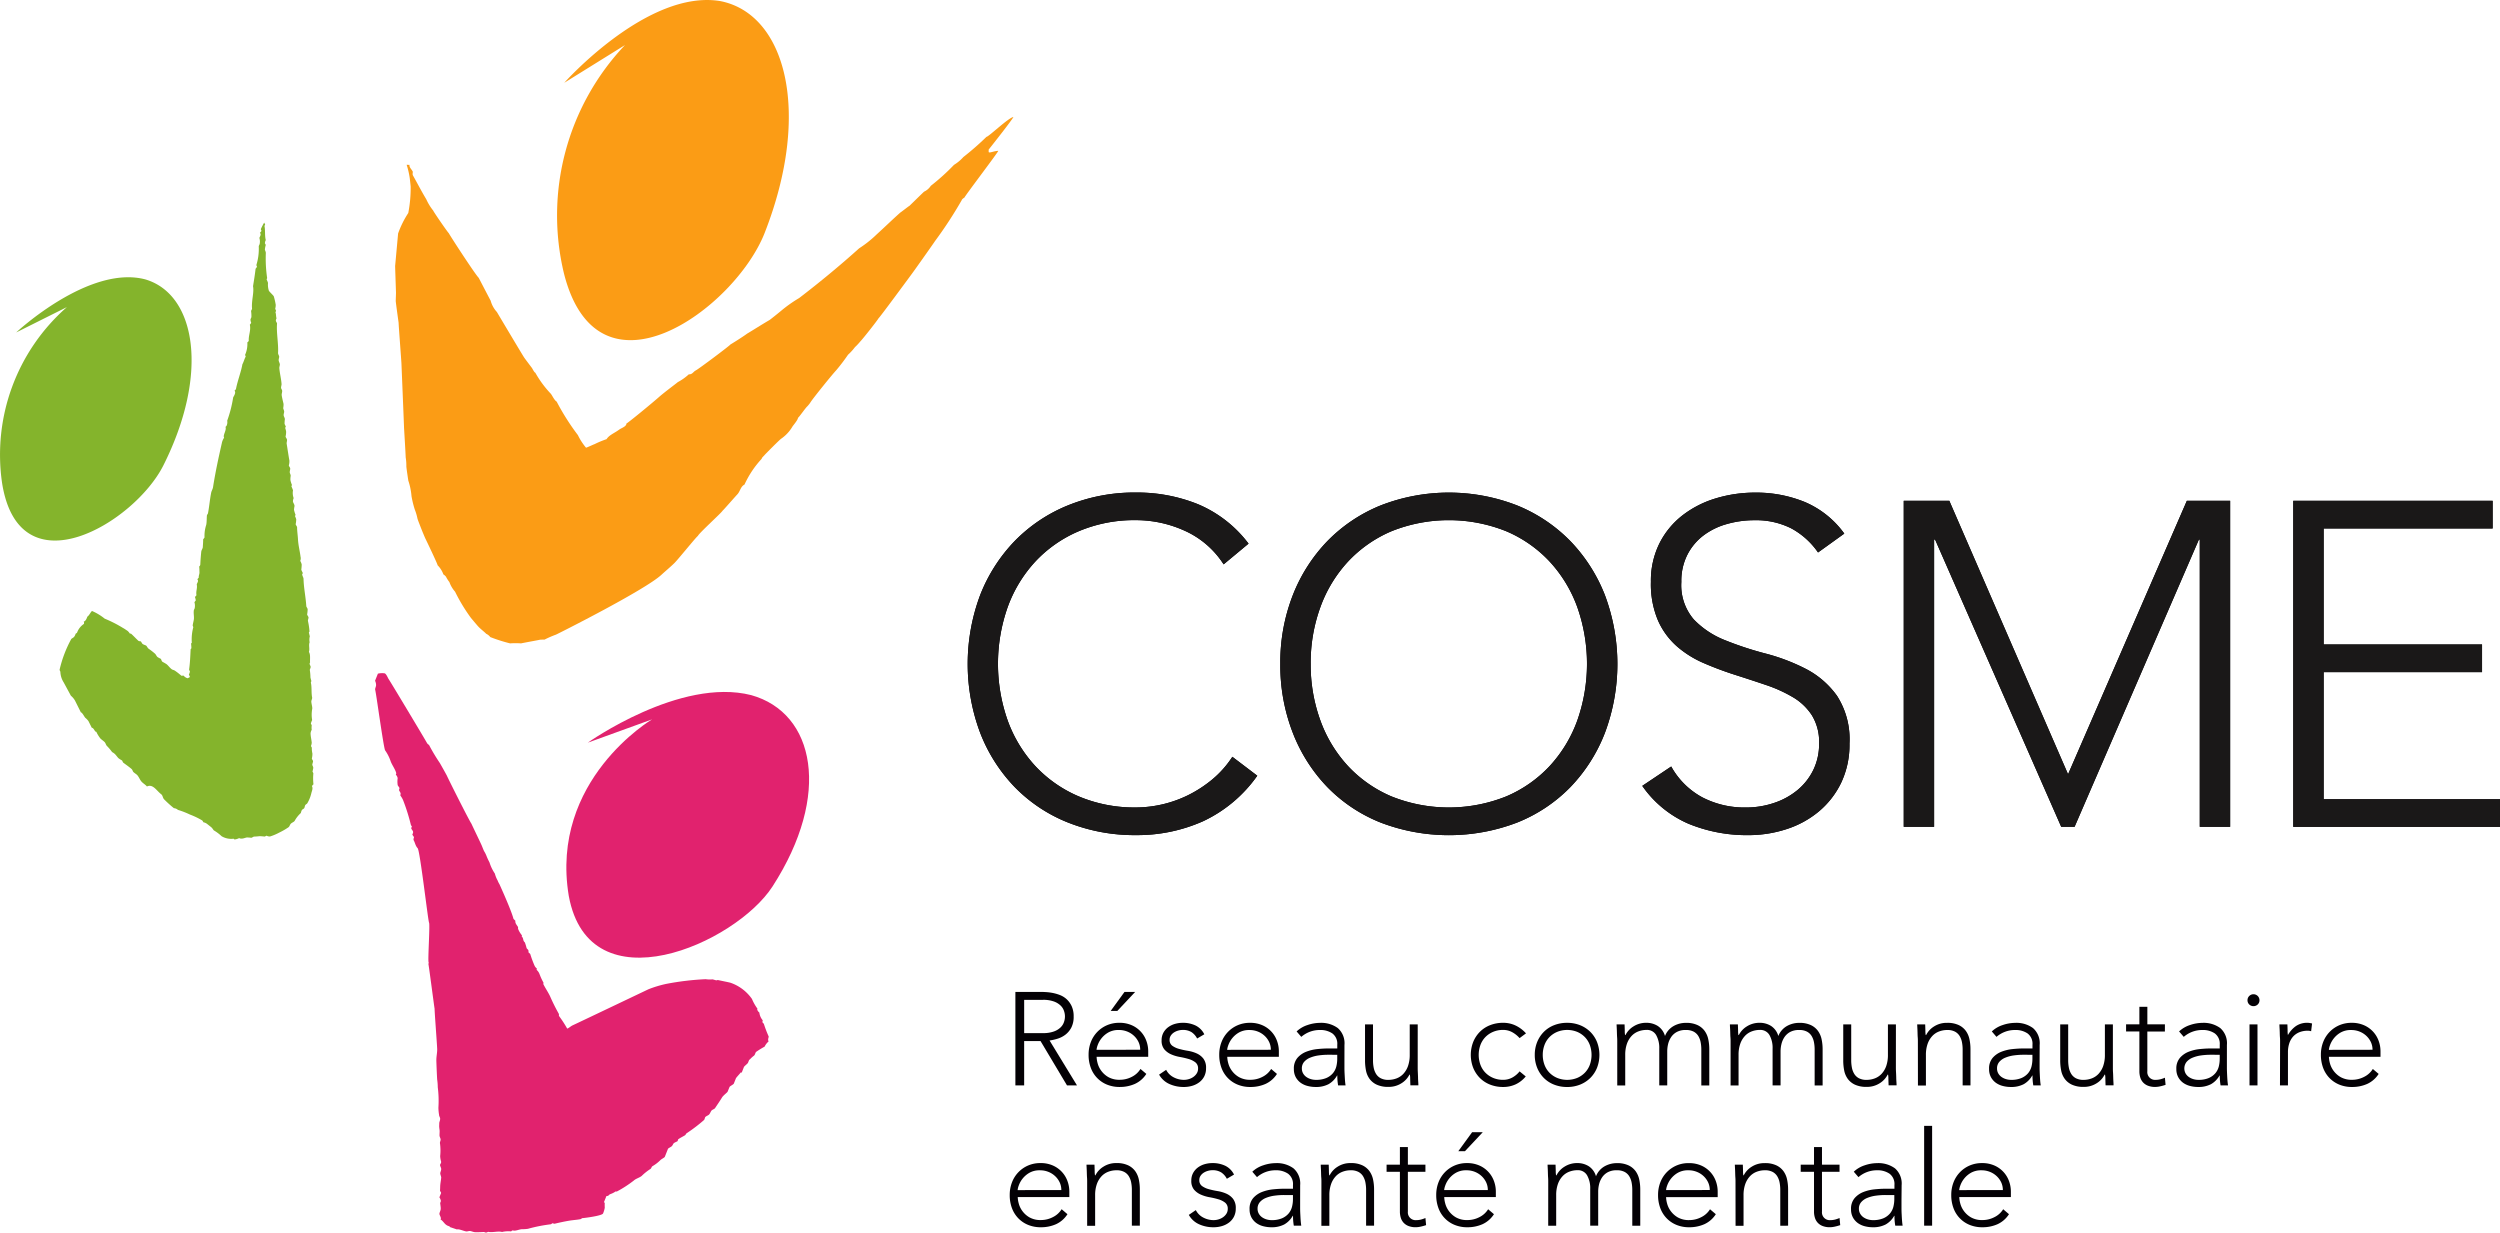 <svg xmlns="http://www.w3.org/2000/svg" width="160.508" height="79.132" viewBox="0 0 160.508 79.132">
  <g id="Group_8" data-name="Group 8" transform="translate(-15.748 -15.05)" style="isolation: isolate">
    <g id="Group_3" data-name="Group 3" transform="translate(77.875 46.673)">
      <g id="Group_1" data-name="Group 1">
        <path id="Path_1" data-name="Path 1" d="M151.607,92.92a8.856,8.856,0,0,1-3.488,2.926,10.366,10.366,0,0,1-4.286.887,11.542,11.542,0,0,1-4.39-.813,9.888,9.888,0,0,1-3.414-2.276,10.445,10.445,0,0,1-2.217-3.489,12.6,12.6,0,0,1,0-8.824,10.486,10.486,0,0,1,2.217-3.474,10.067,10.067,0,0,1,3.414-2.291,11.357,11.357,0,0,1,4.39-.828,10.417,10.417,0,0,1,3.976.754,7.9,7.9,0,0,1,3.238,2.527l-1.6,1.33a5.784,5.784,0,0,0-2.5-2.158,7.581,7.581,0,0,0-3.118-.68,9.181,9.181,0,0,0-3.68.71,8.2,8.2,0,0,0-2.794,1.951,8.627,8.627,0,0,0-1.774,2.926,10.956,10.956,0,0,0,0,7.272,8.632,8.632,0,0,0,1.774,2.927,8.2,8.2,0,0,0,2.794,1.951,9.181,9.181,0,0,0,3.68.709,7.658,7.658,0,0,0,3.326-.783,8.015,8.015,0,0,0,1.552-1.006,6.426,6.426,0,0,0,1.3-1.463Z" transform="translate(-133.013 -74.739)" fill="#030004" fill-rule="evenodd"/>
        <path id="Path_2" data-name="Path 2" d="M170.9,85.735a11.835,11.835,0,0,1,.8-4.4,10.5,10.5,0,0,1,2.218-3.474,10.062,10.062,0,0,1,3.414-2.291,12.057,12.057,0,0,1,8.78,0,10.071,10.071,0,0,1,3.415,2.291,10.5,10.5,0,0,1,2.217,3.474,12.589,12.589,0,0,1,0,8.824,10.46,10.46,0,0,1-2.217,3.489,9.893,9.893,0,0,1-3.415,2.276,12.263,12.263,0,0,1-8.78,0,9.883,9.883,0,0,1-3.414-2.276,10.454,10.454,0,0,1-2.218-3.489A11.948,11.948,0,0,1,170.9,85.735Zm1.951,0a10.438,10.438,0,0,0,.621,3.636,8.624,8.624,0,0,0,1.774,2.927,8.2,8.2,0,0,0,2.794,1.951,9.9,9.9,0,0,0,7.361,0,8.194,8.194,0,0,0,2.793-1.951,8.642,8.642,0,0,0,1.774-2.927,10.956,10.956,0,0,0,0-7.272,8.637,8.637,0,0,0-1.774-2.926,8.2,8.2,0,0,0-2.793-1.951,9.9,9.9,0,0,0-7.361,0,8.2,8.2,0,0,0-2.794,1.951,8.619,8.619,0,0,0-1.774,2.926A10.44,10.44,0,0,0,172.85,85.735Z" transform="translate(-150.827 -74.739)" fill="#030004" fill-rule="evenodd"/>
        <path id="Path_3" data-name="Path 3" d="M216.619,92.328a5,5,0,0,0,2,1.981,5.867,5.867,0,0,0,2.794.65,5.586,5.586,0,0,0,1.833-.3,4.664,4.664,0,0,0,1.493-.828,3.885,3.885,0,0,0,1.005-1.286,3.806,3.806,0,0,0,.37-1.7,3.263,3.263,0,0,0-.459-1.8,3.673,3.673,0,0,0-1.226-1.168,9.045,9.045,0,0,0-1.729-.783q-.962-.326-1.981-.651t-1.98-.74A6.622,6.622,0,0,1,217,84.627a4.8,4.8,0,0,1-1.227-1.67,5.959,5.959,0,0,1-.458-2.483,5.374,5.374,0,0,1,.547-2.468,5.272,5.272,0,0,1,1.478-1.8,6.583,6.583,0,0,1,2.143-1.094,8.669,8.669,0,0,1,2.542-.369,8.235,8.235,0,0,1,3.178.606,6.041,6.041,0,0,1,2.528,2.025l-1.685,1.212a4.948,4.948,0,0,0-1.729-1.552,5.022,5.022,0,0,0-2.35-.518,6.4,6.4,0,0,0-1.8.252,4.5,4.5,0,0,0-1.493.739,3.629,3.629,0,0,0-1.019,1.227,3.723,3.723,0,0,0-.385,1.744,3.369,3.369,0,0,0,.8,2.409,5.64,5.64,0,0,0,2,1.33,21.28,21.28,0,0,0,2.6.857,12.619,12.619,0,0,1,2.6.99,5.62,5.62,0,0,1,1.995,1.729,5.152,5.152,0,0,1,.8,3.06,5.68,5.68,0,0,1-.532,2.513,5.527,5.527,0,0,1-1.434,1.847,6.2,6.2,0,0,1-2.084,1.138,7.9,7.9,0,0,1-2.454.384,9.847,9.847,0,0,1-3.813-.724,6.976,6.976,0,0,1-2.986-2.439Z" transform="translate(-171.449 -74.739)" fill="#030004" fill-rule="evenodd"/>
        <path id="Path_4" data-name="Path 4" d="M246.45,75.743h2.927L257,93.3l7.628-17.56h2.779v20.93h-1.951V78.226H265.4l-7.982,18.446h-.857l-8.1-18.446H248.4V96.673H246.45Z" transform="translate(-186.351 -75.211)" fill="#030004" fill-rule="evenodd"/>
        <path id="Path_5" data-name="Path 5" d="M293.656,75.743h12.8v1.774H295.607v7.449h10.169V86.74H295.607V94.9H306.93v1.774H293.656Z" transform="translate(-208.548 -75.211)" fill="#030004" fill-rule="evenodd"/>
      </g>
      <g id="Group_2" data-name="Group 2">
        <path id="Path_6" data-name="Path 6" d="M151.607,92.92a8.856,8.856,0,0,1-3.488,2.926,10.366,10.366,0,0,1-4.286.887,11.542,11.542,0,0,1-4.39-.813,9.888,9.888,0,0,1-3.414-2.276,10.445,10.445,0,0,1-2.217-3.489,12.6,12.6,0,0,1,0-8.824,10.486,10.486,0,0,1,2.217-3.474,10.067,10.067,0,0,1,3.414-2.291,11.357,11.357,0,0,1,4.39-.828,10.417,10.417,0,0,1,3.976.754,7.9,7.9,0,0,1,3.238,2.527l-1.6,1.33a5.784,5.784,0,0,0-2.5-2.158,7.581,7.581,0,0,0-3.118-.68,9.181,9.181,0,0,0-3.68.71,8.2,8.2,0,0,0-2.794,1.951,8.627,8.627,0,0,0-1.774,2.926,10.956,10.956,0,0,0,0,7.272,8.632,8.632,0,0,0,1.774,2.927,8.2,8.2,0,0,0,2.794,1.951,9.181,9.181,0,0,0,3.68.709,7.658,7.658,0,0,0,3.326-.783,8.015,8.015,0,0,0,1.552-1.006,6.426,6.426,0,0,0,1.3-1.463Z" transform="translate(-133.013 -74.739)" fill="#1a1818"/>
        <path id="Path_7" data-name="Path 7" d="M170.9,85.735a11.835,11.835,0,0,1,.8-4.4,10.5,10.5,0,0,1,2.218-3.474,10.062,10.062,0,0,1,3.414-2.291,12.057,12.057,0,0,1,8.78,0,10.071,10.071,0,0,1,3.415,2.291,10.5,10.5,0,0,1,2.217,3.474,12.589,12.589,0,0,1,0,8.824,10.46,10.46,0,0,1-2.217,3.489,9.893,9.893,0,0,1-3.415,2.276,12.263,12.263,0,0,1-8.78,0,9.883,9.883,0,0,1-3.414-2.276,10.454,10.454,0,0,1-2.218-3.489A11.948,11.948,0,0,1,170.9,85.735Zm1.951,0a10.438,10.438,0,0,0,.621,3.636,8.624,8.624,0,0,0,1.774,2.927,8.2,8.2,0,0,0,2.794,1.951,9.9,9.9,0,0,0,7.361,0,8.194,8.194,0,0,0,2.793-1.951,8.642,8.642,0,0,0,1.774-2.927,10.956,10.956,0,0,0,0-7.272,8.637,8.637,0,0,0-1.774-2.926,8.2,8.2,0,0,0-2.793-1.951,9.9,9.9,0,0,0-7.361,0,8.2,8.2,0,0,0-2.794,1.951,8.619,8.619,0,0,0-1.774,2.926A10.44,10.44,0,0,0,172.85,85.735Z" transform="translate(-150.827 -74.739)" fill="#1a1818"/>
        <path id="Path_8" data-name="Path 8" d="M216.619,92.328a5,5,0,0,0,2,1.981,5.867,5.867,0,0,0,2.794.65,5.586,5.586,0,0,0,1.833-.3,4.664,4.664,0,0,0,1.493-.828,3.885,3.885,0,0,0,1.005-1.286,3.806,3.806,0,0,0,.37-1.7,3.263,3.263,0,0,0-.459-1.8,3.673,3.673,0,0,0-1.226-1.168,9.045,9.045,0,0,0-1.729-.783q-.962-.326-1.981-.651t-1.98-.74A6.622,6.622,0,0,1,217,84.627a4.8,4.8,0,0,1-1.227-1.67,5.959,5.959,0,0,1-.458-2.483,5.374,5.374,0,0,1,.547-2.468,5.272,5.272,0,0,1,1.478-1.8,6.583,6.583,0,0,1,2.143-1.094,8.669,8.669,0,0,1,2.542-.369,8.235,8.235,0,0,1,3.178.606,6.041,6.041,0,0,1,2.528,2.025l-1.685,1.212a4.948,4.948,0,0,0-1.729-1.552,5.022,5.022,0,0,0-2.35-.518,6.4,6.4,0,0,0-1.8.252,4.5,4.5,0,0,0-1.493.739,3.629,3.629,0,0,0-1.019,1.227,3.723,3.723,0,0,0-.385,1.744,3.369,3.369,0,0,0,.8,2.409,5.64,5.64,0,0,0,2,1.33,21.28,21.28,0,0,0,2.6.857,12.619,12.619,0,0,1,2.6.99,5.62,5.62,0,0,1,1.995,1.729,5.152,5.152,0,0,1,.8,3.06,5.68,5.68,0,0,1-.532,2.513,5.527,5.527,0,0,1-1.434,1.847,6.2,6.2,0,0,1-2.084,1.138,7.9,7.9,0,0,1-2.454.384,9.847,9.847,0,0,1-3.813-.724,6.976,6.976,0,0,1-2.986-2.439Z" transform="translate(-171.449 -74.739)" fill="#1a1818"/>
        <path id="Path_9" data-name="Path 9" d="M246.45,75.743h2.927L257,93.3l7.628-17.56h2.779v20.93h-1.951V78.226H265.4l-7.982,18.446h-.857l-8.1-18.446H248.4V96.673H246.45Z" transform="translate(-186.351 -75.211)" fill="#1a1818"/>
        <path id="Path_10" data-name="Path 10" d="M293.656,75.743h12.8v1.774H295.607v7.449h10.169V86.74H295.607V94.9H306.93v1.774H293.656Z" transform="translate(-208.548 -75.211)" fill="#1a1818"/>
      </g>
    </g>
    <g id="Group_4" data-name="Group 4" transform="translate(80.576 78.734)">
      <path id="Path_11" data-name="Path 11" d="M138.8,135.254h1.588c.079,0,.188,0,.325.009a3.317,3.317,0,0,1,.444.05,2.789,2.789,0,0,1,.487.136,1.379,1.379,0,0,1,.444.271,1.411,1.411,0,0,1,.325.449,1.541,1.541,0,0,1,.128.661,1.5,1.5,0,0,1-.149.712,1.377,1.377,0,0,1-.376.454,1.591,1.591,0,0,1-.5.259,3.253,3.253,0,0,1-.521.119l1.76,2.882h-.641l-1.7-2.848h-1.051v2.848H138.8Zm.564,2.645h1.2a1.974,1.974,0,0,0,.721-.11,1.2,1.2,0,0,0,.432-.271.857.857,0,0,0,.209-.348,1.051,1.051,0,0,0,0-.678.854.854,0,0,0-.209-.348,1.2,1.2,0,0,0-.432-.271,1.974,1.974,0,0,0-.721-.11h-1.2Z" transform="translate(-138.437 -135.254)" fill="#030004"/>
      <path id="Path_12" data-name="Path 12" d="M151.376,140.518a1.721,1.721,0,0,1-.739.644,2.369,2.369,0,0,1-.97.195,2.116,2.116,0,0,1-.82-.153,1.838,1.838,0,0,1-1.037-1.081,2.36,2.36,0,0,1-.141-.835,2.232,2.232,0,0,1,.145-.814,1.948,1.948,0,0,1,.41-.648,1.923,1.923,0,0,1,.624-.432,1.966,1.966,0,0,1,.794-.157,1.917,1.917,0,0,1,.8.157,1.729,1.729,0,0,1,.935,1,1.961,1.961,0,0,1,.12.67v.356h-3.313a1.714,1.714,0,0,0,.064.411,1.434,1.434,0,0,0,.235.487,1.48,1.48,0,0,0,.457.407,1.431,1.431,0,0,0,.739.17,1.66,1.66,0,0,0,.761-.186A1.366,1.366,0,0,0,151,140.2Zm-.393-1.551a1.16,1.16,0,0,0-.106-.492,1.325,1.325,0,0,0-.291-.4,1.375,1.375,0,0,0-.435-.276,1.417,1.417,0,0,0-.534-.1,1.316,1.316,0,0,0-.7.17,1.536,1.536,0,0,0-.67.818,1.126,1.126,0,0,0-.068.284Zm-1.008-3.713h.684l-1.145,1.221h-.426Z" transform="translate(-142.606 -135.254)" fill="#030004"/>
      <path id="Path_13" data-name="Path 13" d="M156.666,142.016a1.1,1.1,0,0,0,.478.479,1.418,1.418,0,0,0,.666.165,1.078,1.078,0,0,0,.324-.051,1,1,0,0,0,.29-.144.782.782,0,0,0,.209-.225.56.56,0,0,0,.082-.3.483.483,0,0,0-.176-.407,1.3,1.3,0,0,0-.431-.212,5.155,5.155,0,0,0-.564-.131,2.442,2.442,0,0,1-.564-.17,1.213,1.213,0,0,1-.431-.318.858.858,0,0,1-.175-.576,1,1,0,0,1,.119-.5,1.1,1.1,0,0,1,.312-.352,1.367,1.367,0,0,1,.431-.208,1.785,1.785,0,0,1,.487-.068,1.854,1.854,0,0,1,.841.178,1.241,1.241,0,0,1,.551.559l-.461.271a1.081,1.081,0,0,0-.362-.411,1.039,1.039,0,0,0-.568-.14,1.059,1.059,0,0,0-.286.042,1,1,0,0,0-.269.119.69.69,0,0,0-.2.195.467.467,0,0,0-.082.271.45.45,0,0,0,.175.39,1.354,1.354,0,0,0,.431.2,5.235,5.235,0,0,0,.564.123,2.291,2.291,0,0,1,.564.165,1.151,1.151,0,0,1,.431.331.954.954,0,0,1,.175.615,1.147,1.147,0,0,1-.115.53,1.1,1.1,0,0,1-.316.377,1.415,1.415,0,0,1-.457.229,1.878,1.878,0,0,1-.538.076,2.208,2.208,0,0,1-.935-.195,1.415,1.415,0,0,1-.653-.6Z" transform="translate(-146.623 -137.014)" fill="#030004"/>
      <path id="Path_14" data-name="Path 14" d="M167.206,142.279a1.723,1.723,0,0,1-.738.644,2.373,2.373,0,0,1-.97.195,2.117,2.117,0,0,1-.82-.153,1.838,1.838,0,0,1-1.037-1.081,2.36,2.36,0,0,1-.141-.835,2.232,2.232,0,0,1,.145-.814,1.948,1.948,0,0,1,.41-.648,1.923,1.923,0,0,1,.624-.432,1.966,1.966,0,0,1,.794-.157,1.917,1.917,0,0,1,.8.157,1.729,1.729,0,0,1,.935,1,1.961,1.961,0,0,1,.12.67v.356h-3.313a1.714,1.714,0,0,0,.064.411,1.433,1.433,0,0,0,.235.487,1.475,1.475,0,0,0,.457.407,1.428,1.428,0,0,0,.738.17,1.66,1.66,0,0,0,.761-.186,1.363,1.363,0,0,0,.563-.509Zm-.393-1.551a1.152,1.152,0,0,0-.106-.492,1.325,1.325,0,0,0-.291-.4,1.375,1.375,0,0,0-.435-.275,1.417,1.417,0,0,0-.534-.1,1.316,1.316,0,0,0-.7.17,1.536,1.536,0,0,0-.67.818,1.126,1.126,0,0,0-.068.284Z" transform="translate(-150.049 -137.014)" fill="#030004"/>
      <path id="Path_15" data-name="Path 15" d="M175.79,141.372c0,.192,0,.364,0,.517s.006.294.013.424.013.252.021.365.021.226.038.339h-.478a3.665,3.665,0,0,1-.051-.636h-.017a1.439,1.439,0,0,1-.551.559,1.736,1.736,0,0,1-.832.178,2.015,2.015,0,0,1-.5-.064,1.331,1.331,0,0,1-.445-.2,1.11,1.11,0,0,1-.321-.361,1.079,1.079,0,0,1-.123-.534,1.039,1.039,0,0,1,.23-.712,1.434,1.434,0,0,1,.568-.394,2.724,2.724,0,0,1,.717-.17q.38-.038.671-.038h.6v-.237a.826.826,0,0,0-.316-.729,1.356,1.356,0,0,0-.794-.22,1.81,1.81,0,0,0-1.2.441l-.3-.348a1.831,1.831,0,0,1,.7-.411,2.532,2.532,0,0,1,.8-.14,1.805,1.805,0,0,1,1.144.335,1.291,1.291,0,0,1,.428,1.081Zm-1.025-.323a4.475,4.475,0,0,0-.628.042,2.218,2.218,0,0,0-.546.144,1.017,1.017,0,0,0-.389.271.63.63,0,0,0-.145.424.622.622,0,0,0,.081.318.7.7,0,0,0,.21.229.969.969,0,0,0,.286.136,1.114,1.114,0,0,0,.32.047,1.654,1.654,0,0,0,.675-.119,1.143,1.143,0,0,0,.422-.309,1.085,1.085,0,0,0,.218-.432,2.052,2.052,0,0,0,.059-.487v-.263Z" transform="translate(-154.301 -137.014)" fill="#030004"/>
      <path id="Path_16" data-name="Path 16" d="M184.55,142q0,.11.008.267t.013.318c0,.108.007.208.013.3s.008.165.008.216h-.512q-.009-.22-.013-.424a1.376,1.376,0,0,0-.021-.263h-.026a1.379,1.379,0,0,1-.512.555,1.5,1.5,0,0,1-.837.233,1.719,1.719,0,0,1-.756-.144,1.2,1.2,0,0,1-.461-.377,1.35,1.35,0,0,1-.226-.538,3.226,3.226,0,0,1-.06-.627V139.19h.512V141.5a2.451,2.451,0,0,0,.043.462,1.212,1.212,0,0,0,.149.4.774.774,0,0,0,.3.284,1.023,1.023,0,0,0,.5.106,1.467,1.467,0,0,0,.534-.1,1.146,1.146,0,0,0,.435-.3,1.444,1.444,0,0,0,.29-.5,2.121,2.121,0,0,0,.107-.708V139.19h.513Z" transform="translate(-158.357 -137.105)" fill="#030004"/>
      <path id="Path_17" data-name="Path 17" d="M197.511,142.44a1.848,1.848,0,0,1-.658.513,1.912,1.912,0,0,1-.794.165,2.249,2.249,0,0,1-.837-.153,1.91,1.91,0,0,1-.657-.428,1.986,1.986,0,0,1-.428-.653,2.3,2.3,0,0,1,0-1.653,1.986,1.986,0,0,1,.428-.653,1.91,1.91,0,0,1,.657-.428,2.249,2.249,0,0,1,.837-.153,1.842,1.842,0,0,1,.807.178,2.124,2.124,0,0,1,.662.5l-.411.305a1.78,1.78,0,0,0-.486-.386,1.207,1.207,0,0,0-.572-.14,1.6,1.6,0,0,0-.649.127,1.516,1.516,0,0,0-.5.343,1.46,1.46,0,0,0-.312.509,1.877,1.877,0,0,0,0,1.247,1.463,1.463,0,0,0,.312.508,1.508,1.508,0,0,0,.5.343,1.6,1.6,0,0,0,.649.127,1.21,1.21,0,0,0,.593-.148,1.555,1.555,0,0,0,.465-.394Z" transform="translate(-164.382 -137.014)" fill="#030004"/>
      <path id="Path_18" data-name="Path 18" d="M201.737,141.058a2.173,2.173,0,0,1,.154-.826,1.985,1.985,0,0,1,.428-.653,1.91,1.91,0,0,1,.657-.428,2.249,2.249,0,0,1,.837-.153,2.217,2.217,0,0,1,.833.153,1.972,1.972,0,0,1,.657.428,1.946,1.946,0,0,1,.431.653,2.3,2.3,0,0,1,0,1.653,1.946,1.946,0,0,1-.431.653,1.972,1.972,0,0,1-.657.428,2.217,2.217,0,0,1-.833.153,2.249,2.249,0,0,1-.837-.153,1.909,1.909,0,0,1-.657-.428,1.985,1.985,0,0,1-.428-.653A2.173,2.173,0,0,1,201.737,141.058Zm.513,0a1.8,1.8,0,0,0,.107.624,1.463,1.463,0,0,0,.312.508,1.5,1.5,0,0,0,.5.343,1.72,1.72,0,0,0,1.3,0,1.5,1.5,0,0,0,.495-.343,1.447,1.447,0,0,0,.312-.508,1.877,1.877,0,0,0,0-1.247,1.444,1.444,0,0,0-.312-.509,1.508,1.508,0,0,0-.495-.343,1.72,1.72,0,0,0-1.3,0,1.511,1.511,0,0,0-.5.343,1.46,1.46,0,0,0-.312.509A1.794,1.794,0,0,0,202.25,141.058Z" transform="translate(-168.028 -137.014)" fill="#030004"/>
      <path id="Path_19" data-name="Path 19" d="M211.694,140.2c0-.074,0-.163-.008-.268s-.01-.21-.013-.318-.007-.208-.012-.3-.009-.165-.009-.216h.512c.006.147.011.288.013.424a1.288,1.288,0,0,0,.021.263h.025a1.379,1.379,0,0,1,.512-.555,1.505,1.505,0,0,1,.837-.233,1.346,1.346,0,0,1,.718.2,1.136,1.136,0,0,1,.47.648,1.268,1.268,0,0,1,.559-.644,1.6,1.6,0,0,1,.781-.2,1.69,1.69,0,0,1,.752.145,1.2,1.2,0,0,1,.457.377,1.421,1.421,0,0,1,.231.538,3.066,3.066,0,0,1,.064.627v2.331h-.512V140.71a2.462,2.462,0,0,0-.043-.462,1.224,1.224,0,0,0-.149-.4.774.774,0,0,0-.3-.283,1.026,1.026,0,0,0-.5-.106,1.176,1.176,0,0,0-.589.131,1.026,1.026,0,0,0-.363.335,1.385,1.385,0,0,0-.189.441,2,2,0,0,0-.055.449v2.2h-.512v-2.357a1.671,1.671,0,0,0-.2-.873.674.674,0,0,0-.619-.331,1.473,1.473,0,0,0-.534.1,1.148,1.148,0,0,0-.435.3,1.441,1.441,0,0,0-.291.5,2.137,2.137,0,0,0-.106.708v1.958h-.512Z" transform="translate(-172.69 -137.014)" fill="#030004"/>
      <path id="Path_20" data-name="Path 20" d="M225.429,140.2c0-.074,0-.163-.009-.268s-.01-.21-.013-.318-.007-.208-.013-.3-.008-.165-.008-.216h.512c.005.147.01.288.013.424a1.376,1.376,0,0,0,.021.263h.026a1.372,1.372,0,0,1,.512-.555,1.5,1.5,0,0,1,.837-.233,1.344,1.344,0,0,1,.717.2,1.136,1.136,0,0,1,.47.648,1.269,1.269,0,0,1,.559-.644,1.6,1.6,0,0,1,.781-.2,1.691,1.691,0,0,1,.752.145,1.2,1.2,0,0,1,.457.377,1.421,1.421,0,0,1,.231.538,3.066,3.066,0,0,1,.064.627v2.331h-.512V140.71a2.461,2.461,0,0,0-.043-.462,1.2,1.2,0,0,0-.149-.4.772.772,0,0,0-.3-.283,1.03,1.03,0,0,0-.5-.106,1.176,1.176,0,0,0-.589.131,1.031,1.031,0,0,0-.363.335,1.373,1.373,0,0,0-.188.441,2,2,0,0,0-.056.449v2.2h-.512v-2.357a1.671,1.671,0,0,0-.2-.873.675.675,0,0,0-.619-.331,1.474,1.474,0,0,0-.534.1,1.142,1.142,0,0,0-.435.3,1.434,1.434,0,0,0-.291.5,2.124,2.124,0,0,0-.106.708v1.958h-.512Z" transform="translate(-179.148 -137.014)" fill="#030004"/>
      <path id="Path_21" data-name="Path 21" d="M242.5,142q0,.11.009.267t.013.318c0,.108.007.208.013.3s.009.165.009.216h-.512c-.006-.147-.01-.288-.013-.424a1.372,1.372,0,0,0-.021-.263h-.026a1.375,1.375,0,0,1-.512.555,1.5,1.5,0,0,1-.837.233,1.719,1.719,0,0,1-.756-.144,1.2,1.2,0,0,1-.461-.377,1.358,1.358,0,0,1-.226-.538,3.223,3.223,0,0,1-.06-.627V139.19h.512V141.5a2.451,2.451,0,0,0,.043.462,1.212,1.212,0,0,0,.149.4.773.773,0,0,0,.3.284,1.023,1.023,0,0,0,.5.106,1.465,1.465,0,0,0,.534-.1,1.146,1.146,0,0,0,.435-.3,1.436,1.436,0,0,0,.29-.5,2.122,2.122,0,0,0,.106-.708V139.19h.513Z" transform="translate(-185.606 -137.105)" fill="#030004"/>
      <path id="Path_22" data-name="Path 22" d="M248.126,140.2c0-.074,0-.163-.009-.268s-.01-.21-.013-.318-.007-.208-.012-.3-.009-.165-.009-.216h.512c.006.147.01.288.013.424a1.375,1.375,0,0,0,.021.263h.026a1.376,1.376,0,0,1,.512-.555A1.5,1.5,0,0,1,250,139a1.69,1.69,0,0,1,.752.145,1.2,1.2,0,0,1,.457.377,1.412,1.412,0,0,1,.23.538,3.029,3.029,0,0,1,.064.627v2.331H251V140.71a2.46,2.46,0,0,0-.043-.462,1.211,1.211,0,0,0-.149-.4.77.77,0,0,0-.3-.283,1.026,1.026,0,0,0-.5-.106,1.476,1.476,0,0,0-.534.1,1.147,1.147,0,0,0-.435.3,1.434,1.434,0,0,0-.291.5,2.124,2.124,0,0,0-.106.708v1.958h-.512Z" transform="translate(-189.82 -137.014)" fill="#030004"/>
      <path id="Path_23" data-name="Path 23" d="M260.034,141.372c0,.192,0,.364,0,.517s.007.294.013.424.013.252.021.365.021.226.039.339h-.478a3.668,3.668,0,0,1-.051-.636h-.017a1.438,1.438,0,0,1-.551.559,1.736,1.736,0,0,1-.832.178,2.015,2.015,0,0,1-.5-.064,1.33,1.33,0,0,1-.444-.2,1.109,1.109,0,0,1-.321-.361,1.078,1.078,0,0,1-.123-.534,1.039,1.039,0,0,1,.231-.712,1.429,1.429,0,0,1,.567-.394,2.724,2.724,0,0,1,.717-.17q.38-.038.671-.038h.6v-.237a.826.826,0,0,0-.316-.729,1.356,1.356,0,0,0-.794-.22,1.81,1.81,0,0,0-1.2.441l-.3-.348a1.829,1.829,0,0,1,.7-.411,2.526,2.526,0,0,1,.8-.14,1.8,1.8,0,0,1,1.144.335,1.289,1.289,0,0,1,.428,1.081Zm-1.025-.323a4.475,4.475,0,0,0-.628.042,2.219,2.219,0,0,0-.546.144,1.017,1.017,0,0,0-.389.271.63.63,0,0,0-.145.424.622.622,0,0,0,.081.318.708.708,0,0,0,.21.229.976.976,0,0,0,.286.136,1.114,1.114,0,0,0,.32.047,1.653,1.653,0,0,0,.675-.119,1.149,1.149,0,0,0,.423-.309,1.091,1.091,0,0,0,.218-.432,2.053,2.053,0,0,0,.059-.487v-.263Z" transform="translate(-193.913 -137.014)" fill="#030004"/>
      <path id="Path_24" data-name="Path 24" d="M268.794,142c0,.074,0,.163.008.267s.01.21.013.318.007.208.013.3.008.165.008.216h-.512c-.006-.147-.01-.288-.013-.424a1.373,1.373,0,0,0-.021-.263h-.026a1.375,1.375,0,0,1-.512.555,1.5,1.5,0,0,1-.837.233,1.719,1.719,0,0,1-.756-.144,1.2,1.2,0,0,1-.461-.377,1.358,1.358,0,0,1-.226-.538,3.226,3.226,0,0,1-.06-.627V139.19h.512V141.5a2.454,2.454,0,0,0,.043.462,1.212,1.212,0,0,0,.149.4.773.773,0,0,0,.3.284,1.023,1.023,0,0,0,.5.106,1.465,1.465,0,0,0,.534-.1,1.146,1.146,0,0,0,.435-.3,1.436,1.436,0,0,0,.29-.5,2.122,2.122,0,0,0,.106-.708V139.19h.513Z" transform="translate(-197.968 -137.105)" fill="#030004"/>
      <path id="Path_25" data-name="Path 25" d="M275.886,138.648h-1.127V141.2a.5.5,0,0,0,.547.551,1.19,1.19,0,0,0,.295-.038,1.876,1.876,0,0,0,.286-.1l.043.458a3.053,3.053,0,0,1-.333.093,1.551,1.551,0,0,1-.333.042,1.23,1.23,0,0,1-.47-.081.834.834,0,0,1-.316-.216.853.853,0,0,1-.175-.318,1.342,1.342,0,0,1-.055-.394v-2.552h-.854v-.458h.854v-1.127h.512v1.127h1.127Z" transform="translate(-201.721 -136.105)" fill="#030004"/>
      <path id="Path_26" data-name="Path 26" d="M282.731,141.372c0,.192,0,.364,0,.517s.007.294.013.424.012.252.021.365.021.226.038.339h-.478a3.612,3.612,0,0,1-.051-.636h-.017a1.442,1.442,0,0,1-.551.559,1.738,1.738,0,0,1-.833.178,2.018,2.018,0,0,1-.5-.064,1.336,1.336,0,0,1-.444-.2,1.1,1.1,0,0,1-.32-.361,1.073,1.073,0,0,1-.124-.534,1.039,1.039,0,0,1,.231-.712,1.429,1.429,0,0,1,.567-.394,2.723,2.723,0,0,1,.718-.17q.379-.038.67-.038h.6v-.237a.827.827,0,0,0-.316-.729,1.358,1.358,0,0,0-.794-.22,1.81,1.81,0,0,0-1.2.441l-.3-.348a1.826,1.826,0,0,1,.7-.411,2.526,2.526,0,0,1,.8-.14,1.805,1.805,0,0,1,1.144.335,1.291,1.291,0,0,1,.427,1.081Zm-1.025-.323a4.483,4.483,0,0,0-.628.042,2.225,2.225,0,0,0-.546.144,1.012,1.012,0,0,0-.388.271.679.679,0,0,0-.065.742.708.708,0,0,0,.21.229.976.976,0,0,0,.286.136,1.115,1.115,0,0,0,.321.047,1.653,1.653,0,0,0,.674-.119,1.145,1.145,0,0,0,.423-.309,1.083,1.083,0,0,0,.218-.432,2.05,2.05,0,0,0,.059-.487v-.263Z" transform="translate(-204.585 -137.014)" fill="#030004"/>
      <path id="Path_27" data-name="Path 27" d="M288.109,135.923a.368.368,0,0,1,.111-.271.385.385,0,0,1,.658.271.368.368,0,0,1-.111.271.394.394,0,0,1-.547,0A.366.366,0,0,1,288.109,135.923Zm.129,1.551h.512v3.916h-.512Z" transform="translate(-208.64 -135.389)" fill="#030004"/>
      <path id="Path_28" data-name="Path 28" d="M292.021,140.2c0-.074,0-.163-.009-.268s-.01-.21-.013-.318-.007-.208-.013-.3-.008-.165-.008-.216h.512c.006.147.011.288.013.424a1.337,1.337,0,0,0,.021.263,1.74,1.74,0,0,1,.5-.568,1.259,1.259,0,0,1,.752-.22.867.867,0,0,1,.149.013c.048.008.1.019.149.03l-.06.5a.62.62,0,0,0-.2-.034,1.432,1.432,0,0,0-.577.106,1.1,1.1,0,0,0-.4.292,1.23,1.23,0,0,0-.234.437,1.8,1.8,0,0,0-.077.538v2.136h-.512Z" transform="translate(-210.46 -137.014)" fill="#030004"/>
      <path id="Path_29" data-name="Path 29" d="M300.713,142.279a1.721,1.721,0,0,1-.739.644,2.369,2.369,0,0,1-.97.195,2.12,2.12,0,0,1-.82-.153,1.857,1.857,0,0,1-.632-.428,1.878,1.878,0,0,1-.406-.653,2.373,2.373,0,0,1-.141-.835,2.233,2.233,0,0,1,.145-.814,1.948,1.948,0,0,1,.41-.648,1.926,1.926,0,0,1,.623-.432,1.969,1.969,0,0,1,.794-.157,1.918,1.918,0,0,1,.8.157,1.728,1.728,0,0,1,.935,1,1.962,1.962,0,0,1,.12.67v.356H297.52a1.714,1.714,0,0,0,.064.411,1.433,1.433,0,0,0,.235.487,1.479,1.479,0,0,0,.457.407,1.431,1.431,0,0,0,.739.17,1.656,1.656,0,0,0,.76-.186,1.364,1.364,0,0,0,.564-.509Zm-.393-1.551a1.16,1.16,0,0,0-.106-.492,1.325,1.325,0,0,0-.291-.4,1.371,1.371,0,0,0-.435-.275,1.412,1.412,0,0,0-.533-.1,1.316,1.316,0,0,0-.7.17,1.536,1.536,0,0,0-.67.818,1.125,1.125,0,0,0-.068.284Z" transform="translate(-212.824 -137.014)" fill="#030004"/>
      <path id="Path_30" data-name="Path 30" d="M141.817,159.279a1.72,1.72,0,0,1-.738.644,2.371,2.371,0,0,1-.97.195,2.118,2.118,0,0,1-.82-.153,1.852,1.852,0,0,1-.632-.428,1.877,1.877,0,0,1-.406-.653,2.36,2.36,0,0,1-.141-.835,2.222,2.222,0,0,1,.146-.814,1.914,1.914,0,0,1,1.033-1.081,1.966,1.966,0,0,1,.794-.157,1.921,1.921,0,0,1,.8.157,1.73,1.73,0,0,1,.935,1,1.948,1.948,0,0,1,.12.67v.356h-3.313a1.714,1.714,0,0,0,.064.411,1.435,1.435,0,0,0,.235.487,1.473,1.473,0,0,0,.457.407,1.428,1.428,0,0,0,.738.17,1.658,1.658,0,0,0,.761-.187,1.363,1.363,0,0,0,.563-.509Zm-.393-1.551a1.152,1.152,0,0,0-.107-.492,1.315,1.315,0,0,0-.291-.4,1.369,1.369,0,0,0-.435-.275,1.413,1.413,0,0,0-.534-.1,1.314,1.314,0,0,0-.7.17,1.54,1.54,0,0,0-.671.818,1.126,1.126,0,0,0-.068.284Z" transform="translate(-138.111 -145.008)" fill="#030004"/>
      <path id="Path_31" data-name="Path 31" d="M147.456,157.2c0-.074,0-.163-.008-.268s-.01-.21-.013-.318-.007-.208-.012-.3-.009-.165-.009-.216h.512c.006.147.01.288.013.424a1.378,1.378,0,0,0,.021.263h.026a1.379,1.379,0,0,1,.512-.555,1.5,1.5,0,0,1,.837-.233,1.691,1.691,0,0,1,.752.145,1.2,1.2,0,0,1,.457.377,1.412,1.412,0,0,1,.23.538,3.028,3.028,0,0,1,.064.627v2.331h-.512V157.71a2.462,2.462,0,0,0-.043-.462,1.212,1.212,0,0,0-.149-.4.77.77,0,0,0-.3-.283,1.026,1.026,0,0,0-.5-.106,1.478,1.478,0,0,0-.534.1,1.146,1.146,0,0,0-.435.3,1.433,1.433,0,0,0-.291.5,2.124,2.124,0,0,0-.106.708v1.958h-.512Z" transform="translate(-142.485 -145.008)" fill="#030004"/>
      <path id="Path_32" data-name="Path 32" d="M160.262,159.016a1.1,1.1,0,0,0,.478.479,1.421,1.421,0,0,0,.666.165,1.084,1.084,0,0,0,.325-.051,1,1,0,0,0,.29-.144.791.791,0,0,0,.21-.225.565.565,0,0,0,.081-.3.482.482,0,0,0-.175-.407,1.309,1.309,0,0,0-.431-.212,5.167,5.167,0,0,0-.564-.131,2.445,2.445,0,0,1-.563-.17,1.215,1.215,0,0,1-.432-.318.86.86,0,0,1-.175-.576,1,1,0,0,1,.12-.5,1.093,1.093,0,0,1,.312-.352,1.361,1.361,0,0,1,.431-.208,1.785,1.785,0,0,1,.487-.068,1.855,1.855,0,0,1,.841.178,1.243,1.243,0,0,1,.551.559l-.461.271a1.082,1.082,0,0,0-.363-.411,1.035,1.035,0,0,0-.568-.14,1.055,1.055,0,0,0-.286.042,1.008,1.008,0,0,0-.269.119.7.7,0,0,0-.2.195.47.47,0,0,0-.081.271.449.449,0,0,0,.175.39,1.348,1.348,0,0,0,.431.2,5.208,5.208,0,0,0,.564.123,2.287,2.287,0,0,1,.563.165,1.153,1.153,0,0,1,.432.331.954.954,0,0,1,.175.615,1.14,1.14,0,0,1-.115.53,1.1,1.1,0,0,1-.315.377,1.417,1.417,0,0,1-.458.229,1.872,1.872,0,0,1-.538.076,2.209,2.209,0,0,1-.935-.195,1.415,1.415,0,0,1-.653-.6Z" transform="translate(-148.314 -145.008)" fill="#030004"/>
      <path id="Path_33" data-name="Path 33" d="M170.423,158.372c0,.192,0,.364,0,.517s.006.294.013.424.012.252.021.365.021.226.038.339h-.478a3.616,3.616,0,0,1-.051-.636h-.017a1.438,1.438,0,0,1-.551.559,1.737,1.737,0,0,1-.832.178,2.011,2.011,0,0,1-.5-.064,1.331,1.331,0,0,1-.445-.2,1.1,1.1,0,0,1-.321-.361,1.078,1.078,0,0,1-.123-.534,1.039,1.039,0,0,1,.23-.712,1.43,1.43,0,0,1,.568-.394,2.719,2.719,0,0,1,.717-.17q.38-.038.671-.038h.6v-.237a.827.827,0,0,0-.316-.729,1.356,1.356,0,0,0-.794-.22,1.812,1.812,0,0,0-1.2.441l-.3-.348a1.831,1.831,0,0,1,.7-.411,2.532,2.532,0,0,1,.8-.14,1.805,1.805,0,0,1,1.144.335,1.291,1.291,0,0,1,.428,1.081Zm-1.025-.323a4.469,4.469,0,0,0-.628.042,2.229,2.229,0,0,0-.547.144,1.02,1.02,0,0,0-.388.271.628.628,0,0,0-.145.424.617.617,0,0,0,.081.318.7.7,0,0,0,.209.229.983.983,0,0,0,.286.136,1.12,1.12,0,0,0,.321.047,1.651,1.651,0,0,0,.674-.119,1.145,1.145,0,0,0,.423-.309,1.084,1.084,0,0,0,.218-.432,2.026,2.026,0,0,0,.06-.487v-.263Z" transform="translate(-151.778 -145.008)" fill="#030004"/>
      <path id="Path_34" data-name="Path 34" d="M175.844,157.2c0-.074,0-.163-.009-.268s-.01-.21-.013-.318-.007-.208-.013-.3-.008-.165-.008-.216h.512c.005.147.01.288.013.424a1.379,1.379,0,0,0,.021.263h.026a1.372,1.372,0,0,1,.512-.555,1.5,1.5,0,0,1,.837-.233,1.692,1.692,0,0,1,.752.145,1.2,1.2,0,0,1,.457.377,1.42,1.42,0,0,1,.23.538,3.028,3.028,0,0,1,.064.627v2.331h-.512V157.71a2.461,2.461,0,0,0-.043-.462,1.223,1.223,0,0,0-.149-.4.774.774,0,0,0-.3-.283,1.028,1.028,0,0,0-.5-.106,1.474,1.474,0,0,0-.534.1,1.146,1.146,0,0,0-.435.3,1.433,1.433,0,0,0-.291.5,2.123,2.123,0,0,0-.107.708v1.958h-.512Z" transform="translate(-155.833 -145.008)" fill="#030004"/>
      <path id="Path_35" data-name="Path 35" d="M186.274,155.648h-1.127V158.2a.5.5,0,0,0,.547.551,1.185,1.185,0,0,0,.294-.038,1.854,1.854,0,0,0,.286-.1l.043.458a2.99,2.99,0,0,1-.333.093,1.544,1.544,0,0,1-.333.042,1.23,1.23,0,0,1-.47-.081.835.835,0,0,1-.316-.216.846.846,0,0,1-.175-.318,1.342,1.342,0,0,1-.055-.394v-2.551h-.855v-.458h.855v-1.127h.512v1.127h1.127Z" transform="translate(-159.585 -144.098)" fill="#030004"/>
      <path id="Path_36" data-name="Path 36" d="M193.5,157.518a1.723,1.723,0,0,1-.738.644,2.374,2.374,0,0,1-.97.195,2.115,2.115,0,0,1-.82-.153,1.838,1.838,0,0,1-1.037-1.081,2.36,2.36,0,0,1-.141-.835,2.232,2.232,0,0,1,.145-.814,1.948,1.948,0,0,1,.41-.648,1.923,1.923,0,0,1,.624-.432,1.966,1.966,0,0,1,.794-.157,1.917,1.917,0,0,1,.8.157,1.728,1.728,0,0,1,.935,1,1.961,1.961,0,0,1,.12.67v.356h-3.313a1.714,1.714,0,0,0,.064.411,1.434,1.434,0,0,0,.235.487,1.476,1.476,0,0,0,.457.407,1.428,1.428,0,0,0,.738.17,1.66,1.66,0,0,0,.761-.186,1.363,1.363,0,0,0,.563-.509Zm-.393-1.551a1.16,1.16,0,0,0-.106-.492,1.325,1.325,0,0,0-.291-.4,1.375,1.375,0,0,0-.435-.276,1.417,1.417,0,0,0-.534-.1,1.316,1.316,0,0,0-.7.17,1.536,1.536,0,0,0-.67.818,1.126,1.126,0,0,0-.068.284Zm-1.008-3.713h.683l-1.145,1.221h-.426Z" transform="translate(-162.412 -143.247)" fill="#030004"/>
      <path id="Path_37" data-name="Path 37" d="M203.329,157.2c0-.074,0-.163-.008-.268s-.01-.21-.013-.318-.007-.208-.012-.3-.009-.165-.009-.216h.512c.006.147.01.288.013.424a1.375,1.375,0,0,0,.021.263h.026a1.379,1.379,0,0,1,.512-.555,1.505,1.505,0,0,1,.837-.233,1.347,1.347,0,0,1,.718.2,1.133,1.133,0,0,1,.469.648,1.272,1.272,0,0,1,.559-.644,1.6,1.6,0,0,1,.781-.2,1.692,1.692,0,0,1,.752.145,1.2,1.2,0,0,1,.457.377,1.42,1.42,0,0,1,.23.538,3.067,3.067,0,0,1,.064.627v2.331h-.512V157.71a2.5,2.5,0,0,0-.043-.462,1.212,1.212,0,0,0-.15-.4.769.769,0,0,0-.3-.283,1.028,1.028,0,0,0-.5-.106,1.176,1.176,0,0,0-.59.131,1.029,1.029,0,0,0-.362.335,1.386,1.386,0,0,0-.189.441,2,2,0,0,0-.055.449v2.2h-.512v-2.357a1.671,1.671,0,0,0-.2-.873.675.675,0,0,0-.619-.331,1.478,1.478,0,0,0-.534.1,1.147,1.147,0,0,0-.435.3,1.441,1.441,0,0,0-.291.5,2.124,2.124,0,0,0-.106.708v1.958h-.512Z" transform="translate(-168.756 -145.008)" fill="#030004"/>
      <path id="Path_38" data-name="Path 38" d="M220.388,159.279a1.721,1.721,0,0,1-.739.644,2.371,2.371,0,0,1-.97.195,2.12,2.12,0,0,1-.82-.153,1.852,1.852,0,0,1-.632-.428,1.878,1.878,0,0,1-.406-.653,2.373,2.373,0,0,1-.141-.835,2.221,2.221,0,0,1,.145-.814A1.918,1.918,0,0,1,218.654,156a1.918,1.918,0,0,1,.8.157,1.728,1.728,0,0,1,.935,1,1.96,1.96,0,0,1,.119.67v.356h-3.313a1.693,1.693,0,0,0,.065.411,1.434,1.434,0,0,0,.235.487,1.479,1.479,0,0,0,.457.407,1.43,1.43,0,0,0,.739.17,1.658,1.658,0,0,0,.76-.187,1.364,1.364,0,0,0,.564-.509ZM220,157.727a1.152,1.152,0,0,0-.107-.492,1.314,1.314,0,0,0-.29-.4,1.371,1.371,0,0,0-.436-.275,1.413,1.413,0,0,0-.534-.1,1.315,1.315,0,0,0-.7.17,1.514,1.514,0,0,0-.44.39,1.537,1.537,0,0,0-.231.428,1.126,1.126,0,0,0-.068.284Z" transform="translate(-175.055 -145.008)" fill="#030004"/>
      <path id="Path_39" data-name="Path 39" d="M226.026,157.2c0-.074,0-.163-.008-.268s-.01-.21-.013-.318-.007-.208-.012-.3-.009-.165-.009-.216h.512c.006.147.011.288.013.424a1.291,1.291,0,0,0,.021.263h.025a1.379,1.379,0,0,1,.512-.555A1.505,1.505,0,0,1,227.9,156a1.691,1.691,0,0,1,.752.145,1.2,1.2,0,0,1,.457.377,1.411,1.411,0,0,1,.23.538,3.029,3.029,0,0,1,.064.627v2.331H228.9V157.71a2.462,2.462,0,0,0-.043-.462,1.2,1.2,0,0,0-.149-.4.772.772,0,0,0-.3-.283,1.028,1.028,0,0,0-.5-.106,1.473,1.473,0,0,0-.534.1,1.148,1.148,0,0,0-.435.3,1.442,1.442,0,0,0-.291.5,2.138,2.138,0,0,0-.106.708v1.958h-.512Z" transform="translate(-179.429 -145.008)" fill="#030004"/>
      <path id="Path_40" data-name="Path 40" d="M236.457,155.648h-1.127V158.2a.5.5,0,0,0,.547.551,1.189,1.189,0,0,0,.295-.038,1.872,1.872,0,0,0,.286-.1l.043.458a3.055,3.055,0,0,1-.333.093,1.544,1.544,0,0,1-.333.042,1.231,1.231,0,0,1-.47-.081.828.828,0,0,1-.316-.216.839.839,0,0,1-.175-.318,1.325,1.325,0,0,1-.056-.394v-2.551h-.854v-.458h.854v-1.127h.512v1.127h1.127Z" transform="translate(-183.181 -144.098)" fill="#030004"/>
      <path id="Path_41" data-name="Path 41" d="M243.3,158.372q0,.288,0,.517t.013.424q.008.2.021.365c.008.113.021.226.038.339H242.9a3.614,3.614,0,0,1-.051-.636h-.017a1.438,1.438,0,0,1-.551.559,1.737,1.737,0,0,1-.832.178,2.019,2.019,0,0,1-.5-.064,1.333,1.333,0,0,1-.444-.2,1.1,1.1,0,0,1-.321-.361,1.078,1.078,0,0,1-.123-.534,1.039,1.039,0,0,1,.23-.712,1.432,1.432,0,0,1,.567-.394,2.723,2.723,0,0,1,.718-.17c.253-.025.476-.038.671-.038h.6v-.237a.827.827,0,0,0-.316-.729,1.358,1.358,0,0,0-.794-.22,1.811,1.811,0,0,0-1.2.441l-.3-.348a1.826,1.826,0,0,1,.7-.411,2.529,2.529,0,0,1,.8-.14,1.805,1.805,0,0,1,1.144.335,1.291,1.291,0,0,1,.428,1.081Zm-1.025-.323a4.469,4.469,0,0,0-.628.042,2.23,2.23,0,0,0-.547.144,1.015,1.015,0,0,0-.388.271.628.628,0,0,0-.146.424.617.617,0,0,0,.082.318.7.7,0,0,0,.209.229.976.976,0,0,0,.286.136,1.12,1.12,0,0,0,.321.047,1.653,1.653,0,0,0,.674-.119,1.145,1.145,0,0,0,.423-.309,1.084,1.084,0,0,0,.218-.432,2.054,2.054,0,0,0,.06-.487v-.263Z" transform="translate(-186.046 -145.008)" fill="#030004"/>
      <path id="Path_42" data-name="Path 42" d="M248.923,151.486h.512v6.408h-.512Z" transform="translate(-190.215 -142.886)" fill="#030004"/>
      <path id="Path_43" data-name="Path 43" d="M255.916,159.279a1.723,1.723,0,0,1-.738.644,2.374,2.374,0,0,1-.97.195,2.115,2.115,0,0,1-.82-.153,1.838,1.838,0,0,1-1.037-1.081,2.36,2.36,0,0,1-.141-.835,2.233,2.233,0,0,1,.145-.814,1.949,1.949,0,0,1,.41-.648,1.923,1.923,0,0,1,.624-.432,1.966,1.966,0,0,1,.794-.157,1.917,1.917,0,0,1,.8.157,1.729,1.729,0,0,1,.935,1,1.961,1.961,0,0,1,.12.67v.356h-3.313a1.714,1.714,0,0,0,.064.411,1.434,1.434,0,0,0,.235.487,1.479,1.479,0,0,0,.457.407,1.431,1.431,0,0,0,.739.17,1.66,1.66,0,0,0,.761-.187,1.363,1.363,0,0,0,.563-.509Zm-.393-1.551a1.16,1.16,0,0,0-.106-.492,1.324,1.324,0,0,0-.291-.4,1.374,1.374,0,0,0-.435-.275,1.417,1.417,0,0,0-.534-.1,1.316,1.316,0,0,0-.7.17,1.536,1.536,0,0,0-.67.818,1.126,1.126,0,0,0-.068.284Z" transform="translate(-191.761 -145.008)" fill="#030004"/>
    </g>
    <g id="Group_5" data-name="Group 5" transform="translate(39.802 58.272)">
      <path id="Path_44" data-name="Path 44" d="M85.2,121.446l-.081.2c-.019.052-.236.216-.258.266l-.136.343c-.021.051-.038,0-.065.008-.1.126-.295.329-.316.38l-.136.341c-.021.052-.255.164-.274.216l-.123.3c-.019.052-.275.235-.358.371-.14.232-.3.459-.444.679-.042.068-.175.1-.231.163s-.088.185-.164.262c-.048.046-.165.089-.222.14s-.036.158-.112.219a10.278,10.278,0,0,1-1.1.836c-.043.024-.055.1-.115.136-.135.08-.295.159-.413.242-.04.026-.023.118-.084.149a1.5,1.5,0,0,0-.2.1c-.056.046-.078.139-.138.2s-.232.128-.251.18l-.2.506c-.021.051-.229.147-.3.227a2.363,2.363,0,0,1-.49.372c-.061.038-.077.144-.131.179a3.387,3.387,0,0,0-.553.438c-.129.118-.37.175-.509.3a7.452,7.452,0,0,1-1.1.713c-.033,0-.058-.012-.086,0a1.293,1.293,0,0,1-.332.167c-.116.045-.075.118-.248.123l-.154.382c-.017.051.019.021.048.04a2.769,2.769,0,0,0,0,.325,1.588,1.588,0,0,1-.111.371c-.057.141-1.108.284-1.332.3-.039,0-.051.051-.109.063-.184.04-.447.057-.668.09-.336.054-.692.131-1,.206-.031,0-.1-.023-.134-.029s-.049.043-.106.063a9.88,9.88,0,0,0-1.471.291,2.446,2.446,0,0,1-.378.025c-.208.009-.42.139-.6.077a.17.17,0,0,0-.1.066,1.769,1.769,0,0,0-.587.036c-.259-.073-.618.052-.887-.01a1.022,1.022,0,0,1-.141.05c-.029,0-.1-.041-.164-.039-.175.01-.354.016-.542.011-.1,0-.243-.073-.339-.076-.066,0-.147.033-.21.03-.146-.01-.48-.173-.616-.13l-.434-.147c-.083-.028,0-.027-.025-.051-.331-.062-.374-.321-.591-.443.08-.093-.072-.271-.07-.36,0-.1.094-.217.083-.358,0-.094-.025-.218-.034-.322-.006-.036.049-.1.041-.163a.553.553,0,0,0-.093-.217l.106-.267c.017-.051-.072-.119-.065-.186s.007-.15.01-.214c0-.193.048-.391.066-.6,0-.073-.056-.177-.061-.262s.064-.183.059-.3c0-.058-.061-.159-.072-.241,0-.058.084-.132.068-.224a1.47,1.47,0,0,1-.06-.357,3.279,3.279,0,0,0-.013-.815c-.015-.089.05-.166.04-.257,0-.059-.065-.159-.069-.24s.01-.2.007-.3c0-.058-.02-.15-.024-.216-.012-.083,0-.2,0-.281s.064-.184.057-.3c0-.058-.072-.162-.07-.241a3.014,3.014,0,0,1-.042-.457,6.856,6.856,0,0,0-.041-1.313,3.471,3.471,0,0,0-.036-.476c-.011-.058-.059-1.213-.055-1.275,0-.218.054-.443.054-.669s-.181-2.548-.165-2.608c-.014-.026-.374-2.819-.4-2.885,0-.014.035-.056.014-.1-.061-.125.1-2.474.026-2.554-.076-.227-.58-4.615-.728-4.774s-.162-.346-.253-.505c-.036-.064.007-.158.021-.218-.047-.033-.061-.088-.109-.138.008-.063.075-.14.035-.235-.023-.046-.079-.111-.1-.16s.026-.1.032-.144a.262.262,0,0,0-.056-.073,12.464,12.464,0,0,0-.492-1.578,1.276,1.276,0,0,0-.182-.322c-.024-.038.028-.11,0-.177-.012-.046-.07-.112-.091-.18-.011-.035.051-.1.01-.172-.024-.043-.093-.114-.1-.162a1.6,1.6,0,0,1,0-.434.42.42,0,0,0-.111-.218c-.014-.019.028-.068.019-.113-.063-.237-.272-.521-.355-.748a2.735,2.735,0,0,0-.358-.707c-.1-.166-.58-3.71-.638-3.89-.02-.082.055-.187.058-.3a.667.667,0,0,0-.066-.279l.182-.456a1.163,1.163,0,0,1,.439-.02c.1.034.214.315.233.34.109.154,2.277,3.767,2.468,4.111a.333.333,0,0,0,.141.143,11.978,11.978,0,0,0,.7,1.17c.009.014.445.785.46.831.13.291,1.467,2.95,1.568,3.062,0,.021.511,1.071.651,1.382.04.091.14.36.176.406a1.747,1.747,0,0,1,.128.256,3.834,3.834,0,0,0,.2.434,2.715,2.715,0,0,0,.347.724,1.726,1.726,0,0,0,.172.431,1.455,1.455,0,0,0,.124.252c.006.021.759,1.661.9,2.227.043.034.068.067.121.118-.028.161.1.277.175.41a.231.231,0,0,0,.008.135,1.536,1.536,0,0,0,.236.387c0,.021-.013.061-.01.083.134.109.046.242.2.374a3.608,3.608,0,0,1,.11.361c.01.041.086.085.11.134a.25.25,0,0,1,.007.136,1.511,1.511,0,0,1,.118.114,6.811,6.811,0,0,0,.285.767.482.482,0,0,0,.138.161c0,.028-.017.067-.013.089a.681.681,0,0,1,.179.254,4.042,4.042,0,0,0,.263.571.7.7,0,0,0-.013.088c.138.278.33.553.444.806a11.738,11.738,0,0,0,.543,1.088.22.22,0,0,1,.011.14,7.744,7.744,0,0,1,.536.825c.124-.046.211-.146.355-.215.222-.1,4.807-2.287,4.854-2.309a7.21,7.21,0,0,1,1.158-.35,17.6,17.6,0,0,1,2.522-.3,1.87,1.87,0,0,0,.448.011c.061.016.161.048.226.061a.221.221,0,0,0,.1-.02c.271.061.746.152.829.18a2.793,2.793,0,0,1,1.367,1.033,3.083,3.083,0,0,0,.352.625c0,.026-.013.066-.013.086.042.037.05.106.138.163a.907.907,0,0,0,.217.5c0,.02-.022.061-.015.108a.119.119,0,0,0,.081.1,7.641,7.641,0,0,0,.316.832c.007.064-.076.184-.006.319a.962.962,0,0,0-.254.331,6,6,0,0,0-.52.32c-.089.052-.076.185-.163.26a1.863,1.863,0,0,0-.282.261Z" transform="translate(-61.15 -96.633)" fill="#e1226e" fill-rule="evenodd"/>
      <path id="Path_45" data-name="Path 45" d="M89.884,100.667S83.3,104.554,84.538,112c1.329,7.224,10.71,3.068,13.083-.609,3.8-5.887,2.728-11.137-1.37-12.282-4.564-1.163-10.491,3.053-10.491,3.053l4.123-1.495Z" transform="translate(-72.075 -97.702)" fill="#e1226e" fill-rule="evenodd"/>
    </g>
    <g id="Group_6" data-name="Group 6" transform="translate(15.748 29.34)">
      <path id="Path_46" data-name="Path 46" d="M20.043,50.565a12.6,12.6,0,0,0-4.162,11.29c1.1,7.006,8.5,2.566,10.355-1.124,2.967-5.905,2.089-10.993-1.163-11.946-3.621-.952-8.286,3.408-8.286,3.408l3.255-1.628Z" transform="translate(-15.748 -45.138)" fill="#84b42c" fill-rule="evenodd"/>
      <path id="Path_47" data-name="Path 47" d="M36.108,42.022l.064.128c-.013.046-.039.058-.045.092.061.248.01.653.088.912-.046.04-.043.124-.061.18-.009.027.063.087.052.145a1.541,1.541,0,0,0-.051.263c0,.061.06.147.06.233a8.682,8.682,0,0,0,.085,1.613.305.305,0,0,0-.033.094,1.112,1.112,0,0,1,.088.216,1.259,1.259,0,0,0,.056.5c.035.069.281.291.315.359a4.231,4.231,0,0,1,.125.547.914.914,0,0,1-.032.242c0,.028.033.08.052.144,0,.039-.033.055-.039.086.047.109.03.257.066.379.011.032-.04.078-.039.161,0,.06.076.142.076.192-.048.595.1,1.282.066,1.872-.008.1.071.177.072.258,0,.065-.04.157-.032.235s.073.18.076.26c0,.064-.039.157-.034.236.023.321.119.676.143,1.017.006.061-.033.156-.032.236,0,.06.047.109.065.169.028.089-.039.224-.023.324.029.186.078.377.117.548a1.366,1.366,0,0,1-.021.267c0,.059.059.15.061.23,0,.064-.04.157-.033.236s.082.171.077.261a2.209,2.209,0,0,0-.02.262c0,.06.061.137.079.2,0,.041-.033.055-.039.088a1.191,1.191,0,0,1,.061.233,1.272,1.272,0,0,1-.033.309c-.01.056.079.137.09.214s-.034.183-.021.262c.055.331.111.732.173,1.072a.943.943,0,0,1-.033.309c-.009.057.087.135.088.216,0,.063-.034.155-.031.235,0,.06.067.145.06.233a1.293,1.293,0,0,0-.018.26,1.619,1.619,0,0,0,.1.319.376.376,0,0,0-.033.095,2.419,2.419,0,0,1,.1.247.937.937,0,0,0,.042.5.558.558,0,0,0-.046.206c0,.09.111.2.1.316a1.394,1.394,0,0,0-.032.233,1.855,1.855,0,0,0,.1.319.333.333,0,0,0-.032.095,1.014,1.014,0,0,1,.075.19,1.81,1.81,0,0,1-.034.309c-.01.057.088.138.09.215,0,.267.047.532.057.776.019.357.118.74.164,1.107a.413.413,0,0,1-.019.265.874.874,0,0,1,.093.228,2.943,2.943,0,0,1-.024.325c0,.059.06.135.093.225,0,.039-.031.054-.037.088.007.1.085.207.086.288.012.581.139,1.143.177,1.748,0,.059.09.141.087.22a2.3,2.3,0,0,1-.031.306c-.012.056.085.134.087.216,0,.062-.052.155-.033.232a4.19,4.19,0,0,1,.094.645c0,.038-.031.052-.038.087.02.055.033.149.061.231a.868.868,0,0,0-.013.387c-.077.2.023.432-.047.619.114.172.06.461.075.678a.292.292,0,0,0-.032.094c.02.054.061.138.075.193a1.257,1.257,0,0,1-.061.182,3.411,3.411,0,0,1,.042.488,2.144,2.144,0,0,0,.062.238.293.293,0,0,0-.035.1c.072.3.019.633.082.955.014.075-.058.189-.052.268.011.157.063.3.061.44a2.088,2.088,0,0,0-.008.74,1.238,1.238,0,0,0-.081.216c-.006.025.053.082.054.14a.846.846,0,0,0,0,.266.587.587,0,0,0-.074.22c0,.192.054.4.074.6a.584.584,0,0,1-.047.215c-.01.025.058.083.053.143a1.38,1.38,0,0,0,.037.344,1.114,1.114,0,0,1-.033.31c-.011.057.077.139.075.19s-.039.148-.047.209.074.148.059.232c-.011.062-.029.154-.045.211-.01.024.051.081.052.14a3.271,3.271,0,0,0,.008.689.5.5,0,0,0-.1.115c.084.142,0,.3-.037.455a2.282,2.282,0,0,1-.262.652c-.028.039-.1.068-.131.121s-.029.126-.061.181-.129.082-.158.135a.767.767,0,0,0-.061.182,1.935,1.935,0,0,0-.4.508c-.052.072-.181.114-.244.181s-.077.166-.143.222a4.342,4.342,0,0,1-.592.343,3.363,3.363,0,0,1-.605.255.464.464,0,0,1-.214-.049c-.025-.009-.083.054-.143.052a3.081,3.081,0,0,0-.319-.024,2.675,2.675,0,0,1-.331.026c-.06,0-.143.077-.194.077A2.475,2.475,0,0,0,35,81.5c-.137.021-.327.129-.5.041a.8.8,0,0,1-.3.088c-.019-.016-.024-.04-.058-.048a1.215,1.215,0,0,1-.768-.162,2.628,2.628,0,0,0-.494-.372c-.039-.033-.083-.127-.151-.188s-.2-.157-.29-.233a.562.562,0,0,0-.228-.1c-.015-.005-.037-.085-.086-.122a4.87,4.87,0,0,0-.782-.375,5.541,5.541,0,0,0-.772-.3.43.43,0,0,0-.258-.109,7.573,7.573,0,0,1-.632-.572c-.084-.087-.084-.248-.181-.321-.3-.225-.532-.683-.918-.5-.105-.129-.276-.212-.379-.35-.086-.111-.142-.267-.243-.379-.049-.056-.166-.122-.248-.2-.037-.034-.054-.141-.123-.2-.163-.138-.346-.266-.518-.393-.05-.037-.053-.121-.1-.156a1.484,1.484,0,0,1-.225-.145c-.143-.157-.185-.272-.4-.386a3.1,3.1,0,0,0-.34-.4c-.06-.068-.076-.171-.139-.239s-.18-.145-.264-.224a2.013,2.013,0,0,1-.27-.436.129.129,0,0,0-.053-.015c-.078-.07-.118-.235-.24-.249l-.212-.424a1.1,1.1,0,0,0-.2-.211c-.064-.058-.188-.336-.289-.355l-.377-.754A1.152,1.152,0,0,0,23.7,72.4l-.464-.857a1.344,1.344,0,0,1-.212-.677c0-.028-.051-.086-.049-.139a7.7,7.7,0,0,1,.744-1.96c.029-.048.135-.082.191-.153A.493.493,0,0,0,24,68.426c.019-.02.073-.048.094-.072a1.139,1.139,0,0,1,.44-.564.182.182,0,0,0-.011-.152c.125-.016.205-.228.232-.314.135-.092.2-.284.3-.365a3.435,3.435,0,0,1,.814.492,8.152,8.152,0,0,1,1.168.594c.1.052.2.126.305.194a.792.792,0,0,1,.138.164c.031.014.058,0,.091.021.149.135.291.289.446.435.043.043.108.04.175.054.04.046.058.112.1.151.076.07.177.075.246.125.041.031.074.131.15.192a4.388,4.388,0,0,1,.414.321c.059.055.094.162.164.217a1.7,1.7,0,0,0,.208.112c.034.045.045.155.119.2a2.255,2.255,0,0,1,.264.155c.113.1.19.217.317.314.047.036.14.049.191.084.153.1.3.222.424.328.034.017.085-.012.15,0a.481.481,0,0,0,.257.166l.111-.056c.068-.035-.012-.118-.031-.175a1.389,1.389,0,0,0,.064-.182c.008-.026-.031-.079-.052-.141.065-.448.076-.874.1-1.32.022-.023.045-.028.048-.063a2.625,2.625,0,0,0-.022-.294c.023-.022.044-.028.048-.064a2.981,2.981,0,0,1,.095-.976c0-.03-.031-.083-.038-.119.02-.15.068-.3.079-.419.014-.167-.03-.352-.007-.539,0-.049.061-.12.061-.176a.774.774,0,0,0-.022-.361.973.973,0,0,0,.09-.122c-.016-.053-.03-.146-.058-.214a.413.413,0,0,0,.1-.114c-.048-.256.07-.43.019-.687,0-.068.154-.226.032-.336a.426.426,0,0,0,.1-.12c-.022-.093.048-.21.042-.326s0-.24-.021-.369a.176.176,0,0,0,.075-.143c.011-.263.031-.52.061-.816.012-.1.1-.2.1-.3.007-.154.024-.319.021-.487a1.157,1.157,0,0,0,.088-.12,2.274,2.274,0,0,1,.11-.81c.042-.207.023-.458.049-.639a.232.232,0,0,0,.067-.121c.084-.447.117-.894.205-1.321.021-.1.1-.223.116-.34.156-.995.358-1.914.565-2.83a.933.933,0,0,1,.147-.346c-.1-.158.17-.47.088-.691.022-.025.078-.065.088-.123a.516.516,0,0,0,.021-.274,7.992,7.992,0,0,0,.384-1.5c.045-.085.2-.308.085-.428a.617.617,0,0,0,.093-.1c.1-.532.338-1.136.412-1.593.088-.156.128-.349.213-.491,0-.029-.031-.082-.039-.117a1.7,1.7,0,0,0,.145-.8.609.609,0,0,0,.091-.091c-.026-.363.152-.675.069-1.044a1.151,1.151,0,0,0,.09-.12.643.643,0,0,1-.048-.207c.007-.066.059-.12.059-.178a2.2,2.2,0,0,0-.019-.357c-.005-.062.067-.124.06-.177-.046-.5.142-1.032.063-1.433.059-.351.125-.762.164-1.122a1.087,1.087,0,0,0,.089-.119c0-.028-.031-.082-.038-.119a3.517,3.517,0,0,0,.153-1.2c.008-.063.059-.118.062-.175a.745.745,0,0,0-.021-.355c0-.069.154-.227.031-.337a.5.5,0,0,0,.1-.12c0-.028-.031-.081-.04-.117a4.41,4.41,0,0,1,.219-.425Z" transform="translate(-19.148 -42.022)" fill="#84b42c" fill-rule="evenodd"/>
    </g>
    <g id="Group_7" data-name="Group 7" transform="translate(41.119 15.05)">
      <path id="Path_48" data-name="Path 48" d="M63.636,38.769l.188-2.061a6.108,6.108,0,0,1,.654-1.318,8.481,8.481,0,0,0,.153-1.7c0-.033-.058-.535-.058-.535a5.269,5.269,0,0,0-.2-.861l.184.008c-.029.15.126.27.208.429.014.058-.035.163.016.253.281.5.55,1.022.853,1.526a3.287,3.287,0,0,0,.442.722c.039.108.934,1.4,1,1.451.152.274,1.709,2.664,1.922,2.867.015.024.743,1.429.768,1.468a1.751,1.751,0,0,0,.4.728c.013.024,1.631,2.742,1.727,2.884.015.038.371.506.521.705.032.042.146.289.219.308A6.724,6.724,0,0,0,73.634,47c.1.13.221.414.371.5a15.153,15.153,0,0,0,1.363,2.151,3.876,3.876,0,0,0,.521.808c.107-.028.478-.208.548-.228a6.171,6.171,0,0,1,.773-.321c.159-.263.505-.387.807-.611.151-.111.464-.194.467-.394.055,0,1.576-1.247,2.091-1.7.335-.3,1.152-.9,1.2-.952a3.438,3.438,0,0,0,.715-.506c.227.016.29-.171.443-.247.186-.092,2.215-1.611,2.229-1.67.037-.016.788-.482,1.078-.7.033-.01,1.026-.636,1.419-.861.039-.016.653-.512.767-.609a8.774,8.774,0,0,1,1.149-.811c1.3-.994,2.677-2.132,3.846-3.188a7.217,7.217,0,0,0,1.133-.9c.514-.467,1.018-.959,1.515-1.4.032-.012.556-.425.588-.432.318-.308.641-.629.933-.906a1.051,1.051,0,0,0,.436-.378,13.821,13.821,0,0,0,1.488-1.345,2.646,2.646,0,0,0,.6-.5A18.186,18.186,0,0,0,101.6,30.5c.129.007,1.416-1.233,1.729-1.272-.082.182-1.264,1.686-1.588,2.09l0,.157c.034.029-.02.022.076.024s.292-.087.542-.1c0,.077-2.15,2.9-2.173,3-.07.044-.155.1-.173.163a26.515,26.515,0,0,1-1.724,2.64c-.01.03-1.455,2.071-1.516,2.143-.021.027-2.057,2.8-2.118,2.823-.008.057-.986,1.3-1.165,1.48a3.634,3.634,0,0,1-.336.357,3.327,3.327,0,0,1-.443.485,12.276,12.276,0,0,1-.76,1c-.291.31-1.436,1.736-1.622,2.012a1.753,1.753,0,0,1-.247.316c-.116.106-.52.694-.582.719-.012.157-.342.521-.368.584a2.461,2.461,0,0,1-.709.758c-.061.024-.99.96-1.053,1.032-.087.109-.195.183-.2.257a6.251,6.251,0,0,0-1.108,1.661c-.247.12-.278.433-.45.618-.247.266-.923,1.044-.954,1.054-.04.111-1.525,1.452-1.585,1.621-.12.078-1.264,1.5-1.5,1.735s-.546.489-.846.765c-1.073.99-6.7,3.815-6.77,3.84a6.328,6.328,0,0,0-.725.315c-.07.008-.187,0-.3.01-.037.016-.9.168-1.216.235a4.639,4.639,0,0,0-.7,0,10.145,10.145,0,0,1-1.273-.405.7.7,0,0,0-.261-.21c-.165-.169-.393-.324-.568-.532-.123-.141-.272-.32-.413-.488a11.138,11.138,0,0,1-1.019-1.683,1.906,1.906,0,0,1-.365-.618,2.045,2.045,0,0,1-.219-.344.635.635,0,0,0-.166-.149,1.591,1.591,0,0,0-.37-.585c-.009-.1-.735-1.615-.781-1.706-.028-.053-.18-.419-.217-.511-.03-.077-.3-.749-.3-.8a3.381,3.381,0,0,0-.171-.569,6.6,6.6,0,0,1-.208-.85,4.211,4.211,0,0,0-.205-1s-.13-.843-.126-.925a3.257,3.257,0,0,0-.042-.567c-.007-.269-.105-1.878-.105-1.878,0-.084-.167-4.129-.167-4.129,0-.091-.187-2.547-.182-2.63,0,0-.187-1.332-.185-1.413l.016-.5c0-.084-.057-1.667-.055-1.752Z" transform="translate(-63.636 -21.715)" fill="#fb9c15" fill-rule="evenodd"/>
      <path id="Path_49" data-name="Path 49" d="M87.61,17.941a15.9,15.9,0,0,0-3.918,14.674c2.2,8.678,10.981,2.238,12.885-2.615,3.043-7.768,1.348-14.059-2.851-14.88-4.662-.775-10.017,5.246-10.017,5.246l3.9-2.424Z" transform="translate(-72.853 -15.05)" fill="#fb9c15" fill-rule="evenodd"/>
    </g>
  </g>
</svg>
